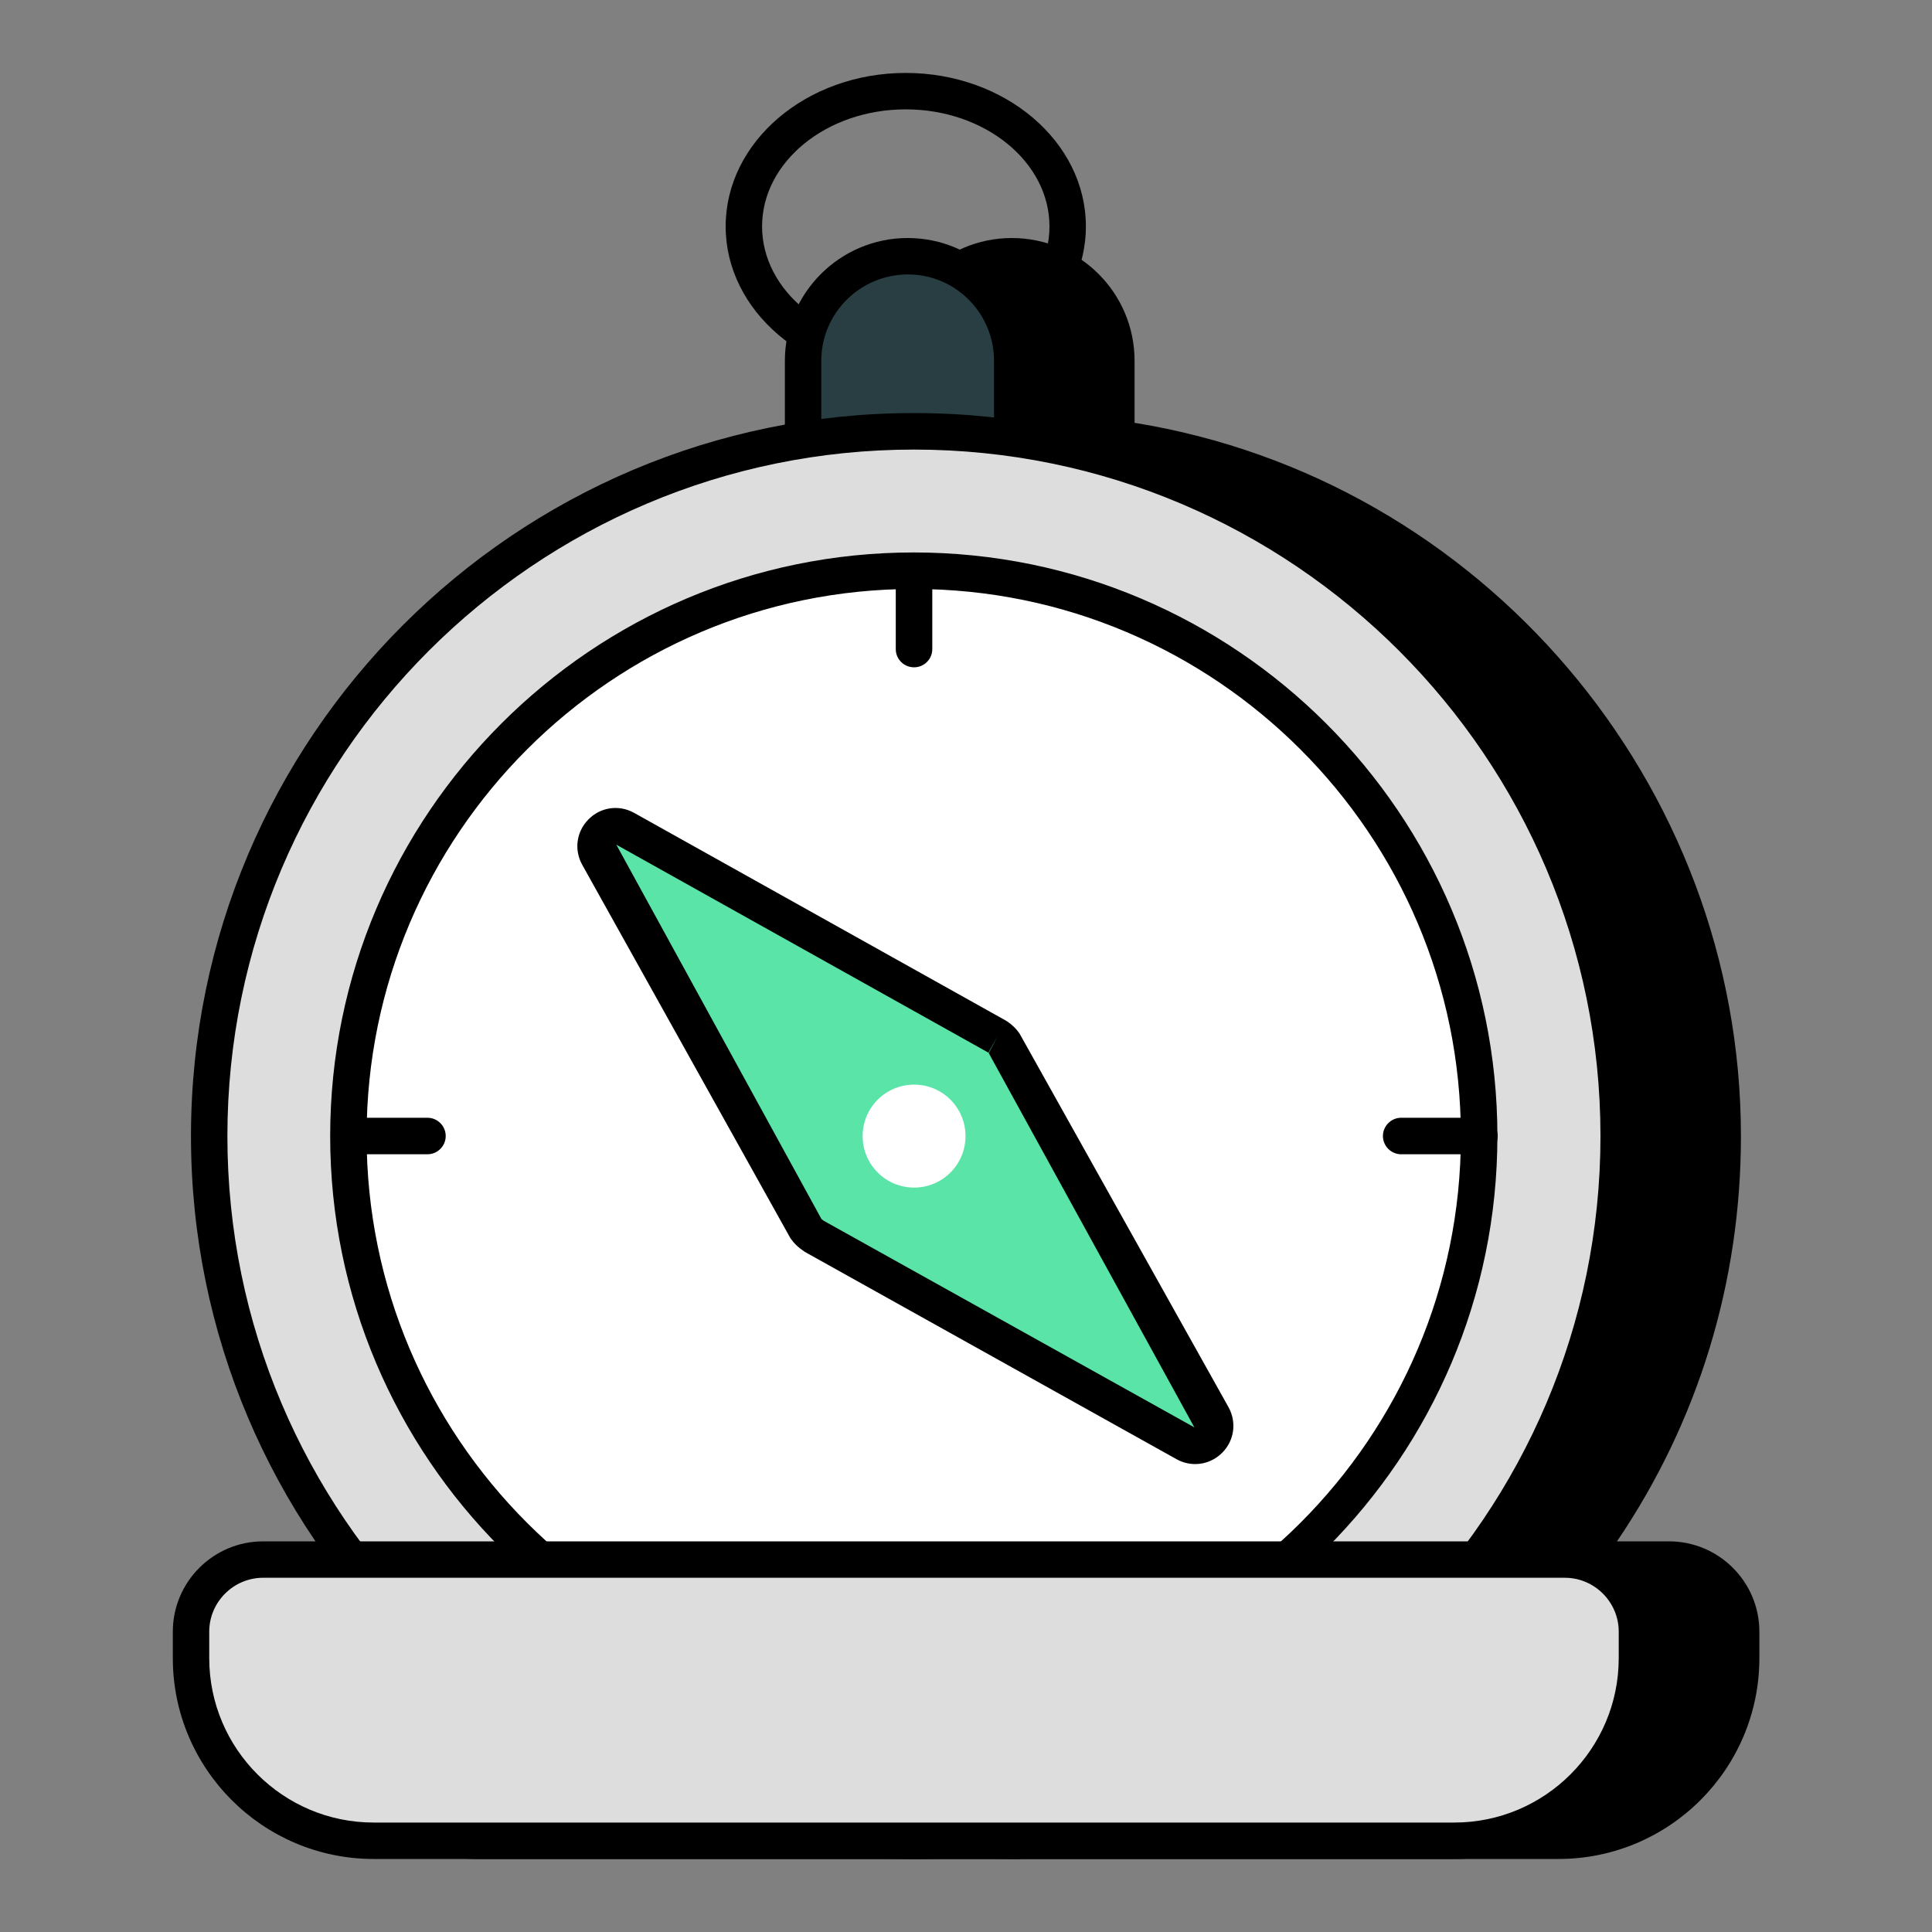 <svg width="20" height="20" viewBox="0 0 20 20" fill="none" xmlns="http://www.w3.org/2000/svg">
<rect x="0" y="0" width="20" height="20" fill="#808080" stroke="none"/>
<path d="M10.541 19.056H4.949C3.906 19.056 3.059 18.208 3.059 17.165V16.891C3.059 16.48 3.394 16.144 3.805 16.144H4.707C6.038 17.912 8.156 19.056 10.541 19.056Z" fill="black"/>
<path d="M10.542 19.244H4.95C3.804 19.244 2.871 18.312 2.871 17.165V16.891C2.871 16.375 3.291 15.956 3.806 15.956H4.708C4.767 15.956 4.823 15.983 4.859 16.031C6.216 17.833 8.288 18.867 10.542 18.867C10.646 18.867 10.73 18.951 10.73 19.056C10.73 19.16 10.646 19.244 10.542 19.244ZM3.806 16.333C3.499 16.333 3.248 16.584 3.248 16.891V17.165C3.248 18.104 4.012 18.867 4.95 18.867H8.176C6.781 18.406 5.545 17.537 4.615 16.333H3.806Z" fill="black"/>
<path d="M17.276 16.144H16.371C17.287 14.925 17.832 13.406 17.832 11.761C17.832 8.078 15.101 5.033 11.555 4.539V3.734C11.555 3.139 11.071 2.652 10.476 2.652H10.473C9.877 2.652 9.39 3.139 9.39 3.734V4.557C9.237 4.581 9.087 4.616 8.938 4.649V18.877C9.453 18.992 9.987 19.056 10.537 19.056H16.133C17.175 19.056 18.023 18.208 18.023 17.165V16.891C18.023 16.48 17.688 16.144 17.276 16.144Z" fill="black"/>
<path d="M16.134 19.244H10.539C9.993 19.244 9.441 19.183 8.897 19.061C8.811 19.042 8.75 18.965 8.75 18.877V4.649C8.75 4.561 8.811 4.484 8.897 4.465L8.94 4.456C9.027 4.436 9.115 4.416 9.203 4.399V3.735C9.203 3.034 9.773 2.464 10.474 2.464C11.176 2.464 11.745 3.034 11.745 3.735V4.377C15.335 4.958 18.022 8.104 18.022 11.761C18.022 13.274 17.58 14.716 16.739 15.956H17.278C17.793 15.956 18.213 16.375 18.213 16.891V17.165C18.213 18.312 17.28 19.244 16.134 19.244ZM9.127 18.724C9.596 18.819 10.07 18.867 10.539 18.867H16.134C17.073 18.867 17.836 18.104 17.836 17.165V16.891C17.836 16.584 17.585 16.333 17.278 16.333H16.372C16.301 16.333 16.236 16.293 16.204 16.229C16.172 16.165 16.178 16.088 16.222 16.031C17.152 14.792 17.645 13.316 17.645 11.761C17.645 8.236 15.016 5.212 11.53 4.726C11.437 4.713 11.368 4.633 11.368 4.539V3.735C11.368 3.242 10.969 2.841 10.478 2.841C9.981 2.841 9.58 3.242 9.58 3.735V4.557C9.58 4.65 9.513 4.729 9.421 4.744C9.322 4.759 9.224 4.779 9.127 4.801V18.724Z" fill="black"/>
<path d="M9.376 3.932C8.348 3.932 7.512 3.22 7.512 2.344C7.512 1.467 8.348 0.755 9.376 0.755C10.405 0.755 11.241 1.467 11.241 2.344C11.241 3.22 10.405 3.932 9.376 3.932ZM9.376 1.132C8.556 1.132 7.889 1.676 7.889 2.344C7.889 3.011 8.556 3.555 9.376 3.555C10.196 3.555 10.864 3.011 10.864 2.344C10.864 1.676 10.196 1.132 9.376 1.132Z" fill="black"/>
<path d="M10.477 3.735V5.676H8.312V3.735C8.312 3.14 8.8 2.653 9.395 2.653H9.398C9.994 2.653 10.477 3.14 10.477 3.735Z" fill="#283E42"/>
<path d="M10.478 5.865H8.314C8.209 5.865 8.125 5.78 8.125 5.676V3.735C8.125 3.034 8.695 2.464 9.396 2.464C10.098 2.464 10.667 3.034 10.667 3.735V5.676C10.667 5.78 10.583 5.865 10.478 5.865ZM8.502 5.487H10.29V3.735C10.29 3.242 9.891 2.841 9.4 2.841C8.903 2.841 8.502 3.242 8.502 3.735V5.487Z" fill="black"/>
<path d="M9.46 19.057C13.489 19.057 16.756 15.79 16.756 11.761C16.756 7.731 13.489 4.465 9.46 4.465C5.431 4.465 2.164 7.731 2.164 11.761C2.164 15.79 5.431 19.057 9.46 19.057Z" fill="#DDDDDD"/>
<path d="M9.461 19.245C5.334 19.245 1.977 15.888 1.977 11.761C1.977 7.634 5.334 4.276 9.461 4.276C13.588 4.276 16.946 7.634 16.946 11.761C16.946 15.888 13.588 19.245 9.461 19.245ZM9.461 4.654C5.542 4.654 2.354 7.842 2.354 11.761C2.354 15.68 5.542 18.868 9.461 18.868C13.38 18.868 16.568 15.68 16.568 11.761C16.568 7.842 13.38 4.654 9.461 4.654Z" fill="black"/>
<path d="M9.458 17.614C6.231 17.614 3.605 14.988 3.605 11.761C3.605 8.534 6.231 5.908 9.458 5.908C12.685 5.908 15.311 8.534 15.311 11.761C15.311 14.988 12.685 17.614 9.458 17.614Z" fill="white"/>
<path d="M9.459 17.802C6.128 17.802 3.418 15.092 3.418 11.761C3.418 8.43 6.128 5.719 9.459 5.719C12.791 5.719 15.501 8.43 15.501 11.761C15.501 15.092 12.791 17.802 9.459 17.802ZM9.459 6.097C6.336 6.097 3.795 8.638 3.795 11.761C3.795 14.884 6.336 17.425 9.459 17.425C12.582 17.425 15.123 14.884 15.123 11.761C15.123 8.638 12.582 6.097 9.459 6.097Z" fill="black"/>
<path d="M10.323 10.732C10.354 10.752 10.379 10.778 10.4 10.809L12.553 14.66C12.652 14.841 12.453 15.04 12.272 14.941L8.42 12.793C8.387 12.77 8.361 12.745 8.339 12.711L6.191 8.86C6.091 8.678 6.29 8.48 6.471 8.579L10.323 10.732Z" fill="#5AE4A7"/>
<path d="M12.373 15.156C12.308 15.156 12.242 15.14 12.182 15.107L8.329 12.958C8.261 12.912 8.219 12.87 8.183 12.819L6.027 8.952C5.94 8.795 5.968 8.606 6.093 8.481C6.218 8.355 6.407 8.328 6.563 8.414L10.416 10.567C10.42 10.57 10.424 10.572 10.428 10.575C10.479 10.609 10.523 10.652 10.557 10.704L12.718 14.568C12.804 14.725 12.777 14.914 12.652 15.039C12.575 15.116 12.475 15.156 12.373 15.156ZM8.504 12.62C8.505 12.62 8.514 12.628 8.528 12.638L12.364 14.776L10.235 10.901L10.324 10.732L10.232 10.897L6.38 8.744L8.504 12.62Z" fill="black"/>
<path d="M9.462 6.908C9.358 6.908 9.273 6.824 9.273 6.72V5.909C9.273 5.805 9.358 5.721 9.462 5.721C9.566 5.721 9.651 5.805 9.651 5.909V6.72C9.651 6.824 9.566 6.908 9.462 6.908Z" fill="black"/>
<path d="M9.462 17.799C9.358 17.799 9.273 17.715 9.273 17.611V16.8C9.273 16.696 9.358 16.611 9.462 16.611C9.566 16.611 9.651 16.696 9.651 16.8V17.611C9.651 17.715 9.566 17.799 9.462 17.799Z" fill="black"/>
<path d="M4.425 11.949H3.614C3.51 11.949 3.426 11.864 3.426 11.76C3.426 11.656 3.51 11.571 3.614 11.571H4.425C4.529 11.571 4.614 11.656 4.614 11.76C4.614 11.864 4.529 11.949 4.425 11.949Z" fill="black"/>
<path d="M15.315 11.949H14.505C14.401 11.949 14.316 11.864 14.316 11.76C14.316 11.656 14.401 11.571 14.505 11.571H15.315C15.42 11.571 15.504 11.656 15.504 11.76C15.504 11.864 15.42 11.949 15.315 11.949Z" fill="black"/>
<path d="M9.463 12.294C9.757 12.294 9.995 12.055 9.995 11.761C9.995 11.466 9.757 11.228 9.463 11.228C9.168 11.228 8.93 11.466 8.93 11.761C8.93 12.055 9.168 12.294 9.463 12.294Z" fill="white"/>
<path d="M16.944 16.891V17.165C16.944 18.208 16.096 19.056 15.054 19.056H3.867C2.824 19.056 1.977 18.208 1.977 17.165V16.891C1.977 16.48 2.312 16.144 2.723 16.144H16.198C16.609 16.144 16.944 16.48 16.944 16.891Z" fill="#DDDDDD"/>
<path d="M15.055 19.244H3.868C2.722 19.244 1.789 18.312 1.789 17.165V16.891C1.789 16.375 2.209 15.956 2.724 15.956H16.199C16.714 15.956 17.134 16.375 17.134 16.891V17.165C17.134 18.312 16.201 19.244 15.055 19.244ZM2.724 16.333C2.417 16.333 2.166 16.584 2.166 16.891V17.165C2.166 18.104 2.93 18.867 3.868 18.867H15.055C15.993 18.867 16.757 18.104 16.757 17.165V16.891C16.757 16.584 16.506 16.333 16.199 16.333H2.724Z" fill="black"/>
</svg>
